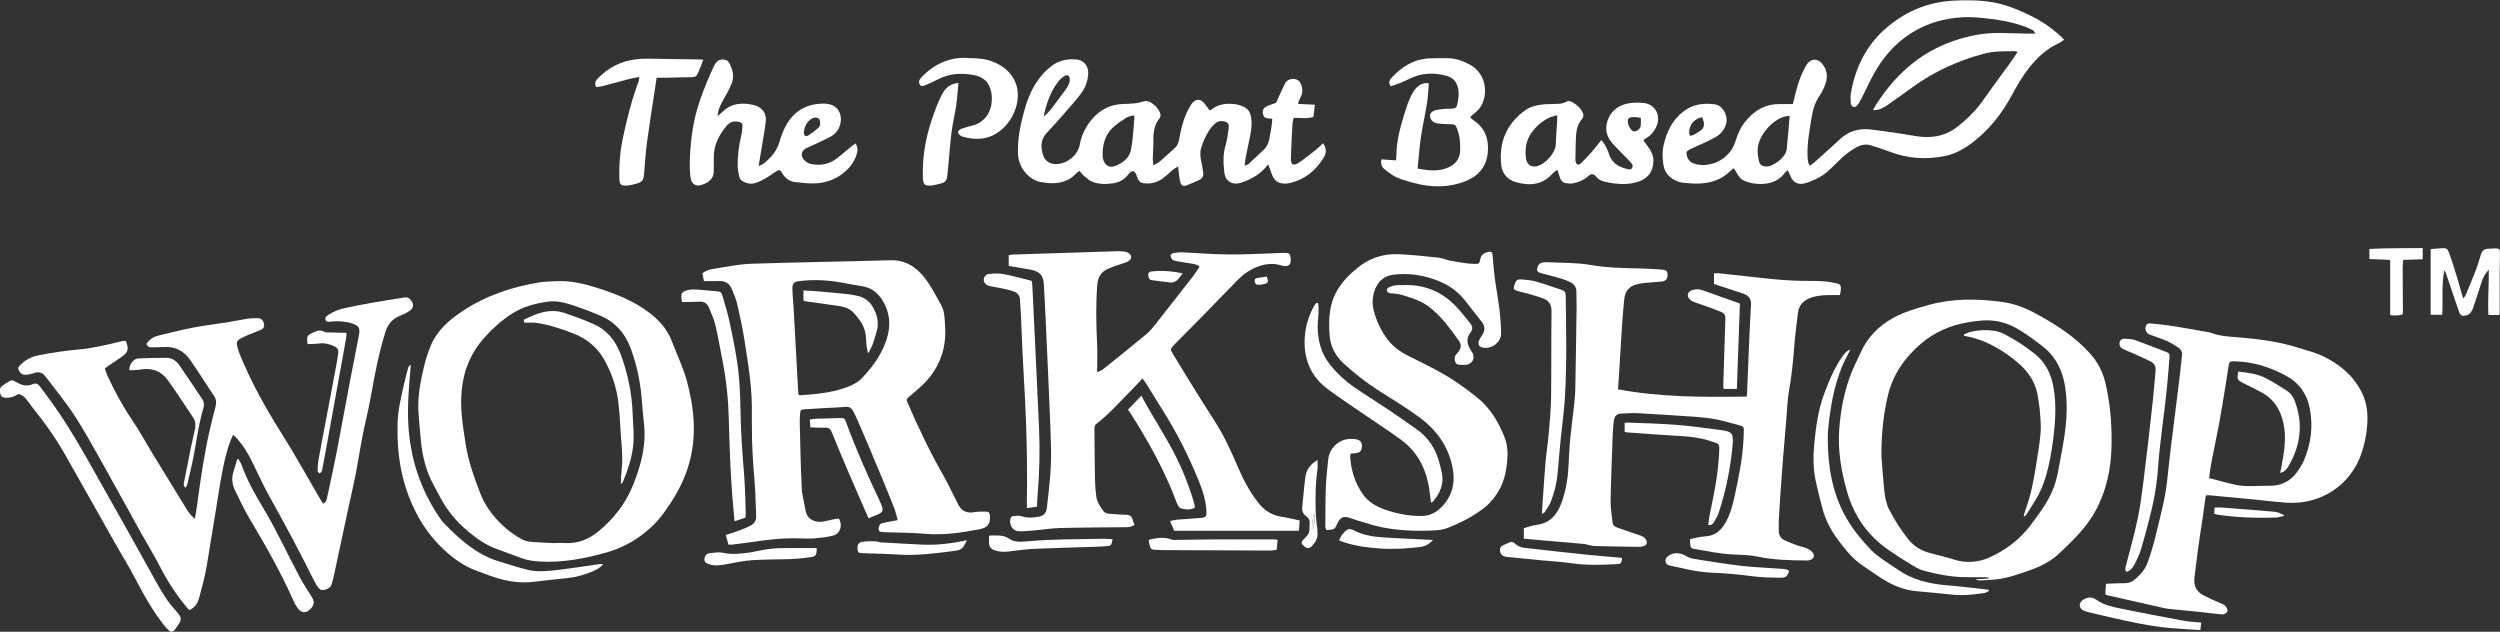 <svg viewBox="0 0 500.27 126.41" xmlns="http://www.w3.org/2000/svg" data-sanitized-data-name="Layer 2" data-name="Layer 2" id="Layer_2">
  <rect x="0" y="0" width="500.27" height="126.41" fill="#333333" stroke="none"/>
  <defs>
    <style>
      .cls-1 {
        fill: #fff;
        stroke-width: 0px;
      }
    </style>
  </defs>
  <g data-sanitized-data-name="Layer 1" data-name="Layer 1" id="Layer_1-2">
    <g>
      <path d="M37.93,122.08c-.14-.12-.3-.24-.43-.39-2.16-2.58-3.98-5.36-5.52-8.36-1.2-2.33-2.58-4.56-3.85-6.85-2.63-4.73-5.22-9.49-7.87-14.21-1.76-3.12-3.49-6.28-5.45-9.27-1.76-2.68-3.82-5.15-5.75-7.71-.54-.72-1.24-.94-2.1-.68-.4.12-.79.24-1.2.32-.3.06-.62.09-.92.06-.59-.05-.88-.53-1.12-.98-.25-.47.15-.77.43-1.06.98-.98,2.16-1.58,3.52-1.85,2.85-.55,5.71-.98,8.6-1.22,1.4-.12,2.79-.41,4.18-.69,1.35-.27,2.69-.63,4.03-.94.23-.05.47-.04.69-.06.66,1.66.51,2.28-.83,3.22-.87.62-1.77,1.2-2.65,1.8-.22.15-.43.33-.71.54.17.47.29.93.49,1.36,1.4,3.04,2.98,5.98,4.86,8.76,1.54,2.28,2.87,4.71,4.3,7.07,2.19,3.59,4.39,7.18,6.6,10.76.27.44.57.86.89,1.27.2.25.46.46.88.86.17-1.07.33-1.9.44-2.73.65-5.03,1.4-10.03,2.51-14.98.35-1.58.78-3.14,1.17-4.71.17-.69.22-1.37-.19-2-1.62-2.48-3.21-4.98-4.9-7.42-1.3-1.87-3.14-2.73-5.45-2.54-.76.06-1.52.03-2.28.05-.46.01-.81-.14-.99-.66.55-.91,1.4-1.45,2.43-1.7,2.34-.57,4.69-1.16,7.05-1.61,2.23-.43,4.5-.68,6.75-1.04,1.33-.21,2.64-.51,3.97-.71.68-.1,1.38-.12,2.06-.11.69,0,1.1.42,1.26,1.14.12.54-.06.93-.7,1.23-.78.36-1.61.62-2.4.95-.6.26-1.19.55-1.76.86-.48.26-.67.7-.55,1.23.13.57.29,1.14.51,1.68,2.27,5.61,5.19,10.87,8.43,15.99,2.6,4.1,4.93,8.38,7.39,12.57.29.49.6.97.91,1.48.65-.36.73-.89.83-1.38.65-3.03,1.32-6.06,1.91-9.1.9-4.63,1.73-9.28,2.61-13.92.59-3.11,1.22-6.22,1.82-9.33.27-1.43,0-1.87-1.34-2.33-1.3-.44-2.63-.5-3.99-.42-.48.03-1.17.3-1.36-.35-.17-.58.47-.9.87-1.14.71-.41,1.46-.8,2.25-.99,1.94-.47,3.91-.85,5.88-1.2,2.17-.39,4.35-.73,6.53-1.07.47-.07.94-.16,1.34.27.94,1,.9,1.79-.27,2.52-.58.36-1.23.63-1.86.9-1.46.63-2.3,1.7-2.78,3.24-1.28,4.16-2.12,8.42-2.86,12.7-.47,2.68-1.16,5.32-1.68,7.99-.52,2.64-.91,5.3-1.43,7.94-.49,2.47-1.08,4.91-1.6,7.37-.91,4.25-1.81,8.5-2.72,12.74-.12.54-.27,1.07-.42,1.6-.15.54-.51.87-1.03,1.07-.9.33-1.28.23-1.84-.58-.21-.31-.42-.63-.59-.97-2.77-5.59-5.71-11.1-8.76-16.55-1.33-2.37-2.47-4.85-3.67-7.3-.9-1.84-1.93-3.58-3.37-5.06-.12-.12-.25-.22-.48-.43-.21.47-.41.85-.56,1.26-1.02,2.8-1.57,5.71-2.06,8.64-.91,5.51-1.75,11.03-2.7,16.54-.36,2.07-.91,4.1-1.47,6.13-.37,1.35-.89,1.92-1.91,2.48Z" class="cls-1"></path>
      <path d="M179.64,104.08c-.26-.89-.42-1.7-.72-2.46-.98-2.47-1.98-4.92-3.01-7.37-1.44-3.43-2.86-6.88-4.36-10.28-1.4-3.16-1.37-2.54-4-2.44-2.14.08-4.27.25-6.4.37-.92.05-.98.09-1.05,1.02-.05.62-.08,1.24-.06,1.86.11,4.28.18,8.55.39,12.82.07,1.5.52,2.98.75,4.48.25,1.7,1.76,2.59,3.56,2.29.65-.11,1.28-.29,1.92-.42.4-.08.81-.13,1.19-.19.83,1.28.32,3-1.09,3.4-1.15.33-2.36.44-3.56.55-1.06.09-2.14.07-3.21.03-3.29-.13-6.54.27-9.78.76-1.23.18-2.46.33-3.69.48-.23.03-.47,0-.75,0-.18-.66-.35-1.28-.53-1.94,1.02-.33,1.95-.6,2.84-.93.71-.26,1.4-.58,2.08-.92.82-.41,1.2-1.07,1.15-2.01-.11-2.17-.11-4.35-.29-6.51-.32-3.85-.59-7.7-.56-11.57.01-2.55.04-5.12-.2-7.65-.3-3.26-.82-6.5-1.34-9.73-.37-2.28-.85-4.54-1.38-6.78-.25-1.06-.67-2.1-1.1-3.11-.46-1.07-1.28-1.66-2.53-1.59-.99.05-1.99.01-3.04.01-.11-.55-.22-1.04-.32-1.54.66-.58,1.44-.79,2.21-.91,2.52-.39,5.04-.93,7.58-1.02,9.24-.31,18.49-.42,27.73-.7,3.06-.1,5.26,1.32,6.98,3.54,1.27,1.65,2.25,3.55,3.27,5.38.76,1.37.72,2.94.81,4.44.28,4.7-1.35,8.65-4.79,11.86-.76.71-1.56,1.35-2.35,2.03-.66.57-.67.57-.31,1.39,2.11,4.91,4.42,9.73,7.07,14.38.82,1.44,1.52,2.94,2.27,4.41.19.37.4.73.56,1.11.66,1.56,1.77,2.18,3.46,1.86.74-.14,1.51-.08,2.27-.1.49-.01.74.22.78.74.14,1.69-.41,2.46-2.05,2.78-3.63.7-7.26,1.24-10.99.91-2.54-.22-5.1-.21-7.65-.3-.24,0-.48-.02-.72-.04-.37-.04-.79.02-.86-.52-.07-.52.21-1.13.68-1.25.7-.18,1.42-.29,2.13-.43.29-.06.58-.11,1.01-.19ZM159.78,78.99c.19.04.32.11.45.1,3.13-.21,6.25-.51,9.23-1.6,1.18-.44,2.28-1.03,3.14-1.94,2.3-2.46,4.22-5.16,5.06-8.52.61-2.45.26-4.71-1.02-6.85-.97-1.63-2.34-2.66-4.26-2.93-1.4-.2-2.78-.5-4.17-.74-2.73-.47-5.48-.61-8.24-.26-1.12.14-1.43.45-1.4,1.61.03,1.31.17,2.61.25,3.92.3,5.4.59,10.81.88,16.21.02.34.06.67.08,1.02Z" class="cls-1"></path>
      <path d="M304.93,107.77v-2.05c.26-.09.51-.19.77-.26.57-.15,1.13-.35,1.71-.42,2.93-.33,4.33-2.28,5.2-4.82.73-2.13,1.11-4.33,1.24-6.58.11-1.93.18-3.86.36-5.78.19-2.06.49-4.11.71-6.16.14-1.3.29-2.61.31-3.92.11-5.45.18-10.9.26-16.36.01-1-.05-2-.04-3,.01-.9-.4-1.53-1.16-1.92-.55-.28-1.13-.52-1.72-.7-1.12-.34-2.26-.62-3.39-.93-.23-.06-.48-.09-.7-.18-.41-.15-.92-.18-.89-.82.03-.6.42-1.18.97-1.31.3-.07.62-.11.92-.09,2.96.15,5.97.05,8.87.56,3.29.58,6.57.61,9.87.69,1.41.04,2.83.11,4.24.22.96.07,1.22.33,1.24,1.06.02.79-.38,1.26-1.24,1.35-1.06.11-2.13.15-3.2.25-.55.05-1.1.14-1.63.27-1.62.4-2.45,1.37-2.61,3.03-.16,1.75-.33,3.5-.44,5.26-.23,3.48-.43,6.95-.64,10.43-.05.75-.1,1.5-.16,2.32,8.55,1.6,17.11,1.57,25.75,1.45.03-.39.07-.69.08-.99.15-3.58.29-7.17.45-10.75.1-2.21.19-4.41.33-6.61.08-1.28-.54-1.92-1.65-2.29-1.89-.63-3.79-1.24-5.76-1.89v-2.14c.33,0,.67-.03.99,0,3.49.38,6.99.78,10.48,1.14,1.61.16,3.23.28,4.85.34,1.76.07,3.52.01,5.28.1.96.04,1.91.21,2.85.41.84.18,1.01.48.93,1.32-.03.31-.1.61-.17,1.05-.55,0-1.09,0-1.63,0-1.39-.02-2.76.05-4.09.49-1.5.49-2.5,1.46-2.69,3.08-.29,2.36-.59,4.73-.77,7.1-.22,2.89-.53,5.76-1.04,8.62-.28,1.56-.31,3.15-.45,4.73-.26,3.09-.52,6.18-.77,9.28-.16,2.03-.31,4.06-.45,6.09-.13,1.82-.25,3.65-.35,5.47-.04.79,0,1.58,0,2.38.01.89.47,1.52,1.25,1.87.85.38,1.72.72,2.59,1.03.55.2,1.15.27,1.68.5.43.18.86.45,1.18.79.6.65.33,1.39-.54,1.62-.2.05-.41.06-.62.06-3.24-.03-6.47-.09-9.68-.76-1.64-.34-3.36-.38-5.04-.45-2.67-.11-5.26-.69-7.87-1.14-.4-.07-.63-.24-.65-.66-.02-.37-.05-.75-.09-1.23.46-.12.87-.26,1.3-.33.64-.12,1.29-.24,1.94-.28,1.81-.12,2.97-1.15,3.83-2.63.97-1.66,1.46-3.5,1.87-5.35.83-3.77,1.6-7.56,1.79-11.43.03-.62.03-1.24.07-1.86.03-.51-.19-.76-.67-.87-.47-.11-.93-.26-1.4-.38-1.24-.31-2.46-.69-3.71-.91-1.29-.23-2.59-.38-3.9-.47-3.82-.27-7.64-.51-11.46-.72-1.1-.06-2.21,0-3.31.07-1.04.06-1.4.42-1.56,1.45-.11.75-.18,1.51-.21,2.27-.17,4.59-.36,9.17-.45,13.76-.03,1.4.26,2.81.38,4.21.05.6.35.92.91,1.11,1.54.51,3.06,1.08,4.6,1.58.52.17.95.37,1.21.87.3.59.19.98-.42,1.25-.28.12-.6.18-.9.17-3-.04-6-.07-9-.17-.74-.02-1.47-.35-2.22-.42-2.51-.24-5.02-.43-7.52-.65-1.44-.12-2.88-.26-4.43-.4Z" class="cls-1"></path>
      <path d="M201.85,53.24v-2.18c.29-.04.55-.11.81-.12,7-.23,14-.45,21-.67.45-.01.9.03,1.34.08.24.03.48.09.69.2.88.48.91,1.21.07,1.74-.28.18-.63.26-.95.38-1,.36-2.04.66-3.01,1.08-1.41.61-2.11,1.65-2.23,3.28-.29,3.87-.23,7.72-.04,11.58.1,1.89.02,3.79.02,5.86.42-.19.82-.29,1.11-.52,2.96-2.37,5.92-4.74,8.84-7.17.68-.57,1.24-1.29,1.8-2,2.48-3.14,4.94-6.29,7.4-9.45.48-.62.88-1.29,1.35-1.97-.63-.53-1.3-.55-1.93-.66-.88-.16-1.77-.27-2.65-.43-.3-.05-.65-.13-.85-.32-.22-.21-.37-.58-.39-.88,0-.14.38-.39.61-.43.61-.1,1.24-.18,1.85-.15,2.14.1,4.27.28,6.4.36,1.86.07,3.72.09,5.58.05,2.62-.06,5.24-.19,7.86-.29.31-.01.62-.01.93.01.16.01.35.06.48.15.38.27.47,1.53.18,2.05-.21.37-.87.57-1.38.39-2.53-.87-4.83-.21-6.99,1.11-.78.48-1.49,1.12-2.15,1.78-2.45,2.48-4.86,5-7.29,7.49-1.59,1.63-3.2,3.23-4.81,4.85-.19.2-.4.39-.58.59-.77.85-.76.9-.17,1.86,1.08,1.76,2.14,3.54,3.23,5.3,1.66,2.66,3.3,5.34,5.01,7.96,1.95,2.99,3.4,6.22,4.8,9.49,1.06,2.48,2.34,4.84,4.01,6.97,1.2,1.53,2.7,2.52,4.66,2.8,1.18.17,2.35.48,3.61.74-.05.72-.1,1.36-.15,2.07h-24.96c-.24-.57-.5-1.19-.82-1.96.53-.11.91-.23,1.29-.26,1.58-.13,3.17-.22,4.75-.35,1.14-.1,1.29-.27,1.23-1.43-.1-2.02-.7-3.94-1.45-5.79-2.04-5.06-4.49-9.92-7.42-14.53-1.07-1.69-2.1-3.4-3.16-5.1-.22-.35-.47-.67-.76-1.07-1.04,1.1-2.02,2.16-3.04,3.18-1.99,2-3.86,4.14-6.13,5.85-.39.29-.45.67-.45,1.09.03,3.35.05,6.69.11,10.04.02,1.14.12,2.27.25,3.4.13,1.17.83,2.11,1.48,3.03.18.26.63.42.97.46,1.13.12,2.27.21,3.41.22.82,0,1.3.31,1.47,1.12.06.27.18.52.33.91-.33.15-.64.36-.97.41-.47.08-.96.05-1.45.06-4.17.05-8.35.05-12.52.16-1.82.05-3.63.36-5.45.51-.99.08-2,.19-2.99.11-1.13-.1-1.84-1.57-1.37-2.71.05-.13.26-.27.4-.28.58-.04,1.21-.18,1.73,0,1.17.4,2.33.31,3.47.1,1.02-.18,1.49-.76,1.61-1.75.44-3.84.92-7.68.84-11.55-.11-5.14-.38-10.27-.59-15.41-.15-3.52-.31-7.03-.48-10.54-.12-2.45-.22-4.89-.38-7.34-.11-1.67-.85-2.49-2.51-2.81-1.45-.28-2.92-.51-4.5-.78Z" class="cls-1"></path>
      <path d="M111.54,56.25c2.81-.1,5.48.56,8.12,1.41,3.66,1.17,7.2,2.56,10.3,4.94,2,1.53,3.58,3.31,4.48,5.68.97,2.58,2.21,5.08,2.94,7.72,1.49,5.37,2.08,10.84.63,16.35-.87,3.31-2.42,6.3-4.35,9.1-.82,1.19-1.67,2.39-2.69,3.4-2.63,2.63-5.78,4.59-9.31,5.61-4.43,1.28-8.98,2.18-13.67,1.9-1.25-.07-2.47-.24-3.65-.67-1.59-.58-3.16-1.2-4.75-1.76-2.26-.78-4.15-2.11-5.97-3.63-2.34-1.96-4.22-4.25-5.62-6.95-.41-.8-.84-1.58-1.27-2.37-1.51-2.77-2.22-5.78-2.52-8.89-.16-1.65-.28-3.3-.43-4.95-.3-3.38.3-6.67,1.1-9.93.35-1.43.81-2.85,1.39-4.21,1.27-2.93,3.59-4.94,6.17-6.67,4.7-3.15,9.93-4.91,15.47-5.82,1.19-.19,2.41-.18,3.61-.25ZM110.65,108.67c.86,0,1.62-.04,2.38,0,2.59.15,4.79-.74,6.76-2.37,3.02-2.51,5.38-5.49,6.86-9.17,1.57-3.89,2.66-7.83,2.25-12.07-.13-1.37-.31-2.74-.4-4.12-.23-3.81-.93-7.51-2.24-11.1-1.1-3.01-2.99-5.27-5.91-6.57-1.95-.86-3.96-1.6-5.98-2.27-1.54-.51-3.15-.86-4.79-.63-2.51.35-4.92,1.01-7.1,2.38-2.09,1.32-3.89,2.96-5.54,4.79-2.67,2.98-4.13,6.45-4.54,10.43-.39,3.76.24,7.43.82,11.11.51,3.24,1.62,6.34,2.79,9.4.48,1.24,1.1,2.47,1.87,3.55,1.69,2.39,3.82,4.35,6.38,5.79.53.29,1.14.53,1.73.58,1.58.15,3.17.19,4.65.27Z" class="cls-1"></path>
      <path d="M395.47,115.92c.84-.05,1.68-.1,2.52-.15,0-.05.01-.1.02-.15-.21-.04-.42-.1-.63-.1-1.45-.02-2.9,0-4.35-.03-2.74-.05-5.42-.58-8.05-1.28-.98-.26-1.89-.84-2.77-1.37-1.42-.85-2.8-1.77-4.17-2.7-4.19-2.84-6.95-6.72-8.37-11.56-1.22-4.16-1.94-8.39-1.62-12.75.35-4.76,1.36-9.33,3.5-13.63.26-.52.52-1.05.76-1.59,1.36-3.09,3.58-5.35,6.51-6.98,2.22-1.24,4.64-1.91,7.07-2.59,4.85-1.36,9.76-1.29,14.68-.63,2.18.29,4.3,1,6.26,2.05,4.16,2.21,8.13,4.67,11.34,8.2,1.59,1.75,2.62,3.73,3.16,6.05,1.02,4.37,1.33,8.78,1.18,13.25-.14,3.91-.94,7.66-2.63,11.2-1.31,2.74-3.19,5.07-5.34,7.19-.88.87-1.76,1.75-2.68,2.58-1.69,1.53-3.72,2.51-5.84,3.24-2.18.75-4.36,1.56-6.68,1.78-1.03.1-2.06.15-3.1.2-.26.01-.52-.07-.78-.11,0-.04,0-.08,0-.12ZM376.49,91.29c.13,1.62.3,4.27.57,6.91.14,1.33.39,2.66,1.03,3.88,1.08,2.05,2.32,3.99,3.75,5.81,1.14,1.45,2.63,2.31,4.37,2.78,1.58.43,3.18.78,4.76,1.29,2.36.77,4.86.62,7.18-.43,3.22-1.46,5.98-3.55,8.15-6.38.88-1.15,1.72-2.33,2.53-3.53,1.47-2.16,2.48-4.53,2.98-7.1.32-1.66.62-3.32.92-4.98.73-4.02,1.16-8.04.52-12.13-.5-3.15-1.76-5.88-4.27-7.91-1.42-1.15-2.91-2.22-4.44-3.2-1.63-1.05-3.39-1.82-5.35-2.09-1.81-.25-3.56-.01-5.34.28-3.56.58-6.74,1.97-9.48,4.31-3.28,2.81-5.65,6.25-6.62,10.49-.82,3.6-1.28,7.27-1.26,12.01Z" class="cls-1"></path>
      <path d="M441.39,99.17c-.2,1.43-.37,2.8-.57,4.15-.33,2.22-.69,4.43-.99,6.65-.26,1.84-.43,3.7-.69,5.54-.23,1.68.37,2.91,1.88,3.66,1.05.52,2.1,1.04,3.19,1.46.79.3,1.42.67,1.56,1.61-.27.62-.8.76-1.43.69-1.3-.14-2.6-.32-3.9-.45-2.09-.22-4.19-.4-6.28-.62-.41-.04-.82-.11-1.22-.2-3.77-.85-7.53-1.7-11.29-2.55-.1-.02-.18-.09-.36-.19.04-.64.08-1.32.13-2.1.83-.03,1.58-.06,2.33-.1,1.09-.06,2.22.18,3.19-.57,1.25-.97,2.3-2.13,2.83-3.62.62-1.75,1.18-3.53,1.6-5.34.83-3.52,1.82-7,2.25-10.61.26-2.23.47-4.46.74-6.68.58-4.75,1.19-9.5,1.78-14.26.18-1.47.33-2.94.49-4.42.08-.67-.13-1.26-.69-1.63-.74-.49-1.49-.99-2.3-1.35-1.13-.5-2.33-.85-3.49-1.29-.76-.28-1.09-1.38-.58-2.01.13-.17.49-.25.73-.22,1.34.12,2.68.25,4.01.45,2.28.35,4.55.77,6.83,1.16.44.08.9.12,1.31.28,1.94.73,3.99.76,6.01.94,3.99.35,7.95.89,11.78,2.14,1.47.48,3.01.83,4.4,1.49,3.42,1.6,6.25,3.9,7.98,7.36,1.12,2.24,1.27,4.64,1.03,7.07-.17,1.71-.53,3.39-1.08,5.04-2.17,6.55-8.3,10.34-14.84,9.95-2.13-.13-4.26-.41-6.38-.62-3.09-.3-6.18-.59-9.27-.88-.17-.02-.34.02-.68.04ZM442.05,95.66c1.88.48,3.57.98,5.28,1.35,2.21.47,4.47.16,6.71.2,2.72.04,4.69-1.14,6.07-3.42.32-.53.67-1.05.91-1.62,1.43-3.35,1.88-6.81,1.19-10.41-.56-2.93-2.1-5.12-4.72-6.55-3.23-1.76-6.65-2.83-10.35-2.91-.9-.02-1.04.08-1.18.93-.23,1.43-.43,2.86-.67,4.29-.4,2.41-.78,4.83-1.22,7.23-.49,2.61-1.06,5.2-1.56,7.8-.19,1-.3,2.03-.45,3.13Z" class="cls-1"></path>
      <path d="M265.38,106.01c-.07-.26-.17-.45-.17-.64.02-2.62,0-5.24.1-7.86.07-1.82.29-3.64.46-5.46.13-1.41.77-2.54,1.93-3.39,1.15-.84,2.42-.95,3.75-.74.74.12,1.15.7,1.09,1.4-.08.91-.4,1.27-1.24,1.36-.33.04-.67.06-1.04.09-.03.27-.09.47-.08.67.18,2.67.95,5.14,2.47,7.36,1.08,1.59,2.64,2.52,4.39,3.14,2.42.85,4.91,1.35,7.5,1.31,1.48-.03,2.65-.57,3.7-1.57,2.52-2.42,3.09-5.31,2.32-8.63-.93-4-3.22-7.09-6.43-9.47-2.66-1.96-5.5-3.68-8.29-5.45-2.48-1.58-4.77-3.39-6.95-5.38-1.63-1.49-2.6-3.31-2.81-5.49-.19-1.99-.17-3.97.26-5.96.55-2.51,1.88-4.48,3.65-6.24.44-.44.92-.83,1.39-1.23,2.41-2.09,5.23-3.09,8.38-2.96,2.75.11,5.5.41,8.24.7.71.07,1.38.44,2.08.58,1.11.22,2.24.38,3.37.54.51.07,1.03.08,1.55.11.89.06,1.05,0,1.2-.88.16-.9.71-1.29,1.5-1.49.73-.18.92-.02.99.74.12,1.37.2,2.75.38,4.12.29,2.22.71,4.42.98,6.65.19,1.6.33,3.23.32,4.84-.02,1.91-2.2,3.31-4,2.68-.45-.16-.65-.74-.41-1.31.16-.38.39-.73.62-1.07.62-.95.62-1.84-.12-2.75-1.15-1.42-2.25-2.88-3.39-4.31-1.69-2.13-3.92-3.43-6.47-4.25-2.53-.82-5.11-1.13-7.76-.8-1.92.24-3.14,1.37-3.75,3.12-.46,1.32-.55,2.7-.19,4.08.57,2.16,1.51,4.14,2.88,5.9,1.11,1.42,2.55,2.4,4.14,3.2,3.08,1.54,6.22,3,9.09,4.92,1.66,1.11,3.29,2.28,4.82,3.56,2.5,2.08,4.1,4.82,5.27,7.81.66,1.68.64,3.47.45,5.22-.21,1.96-.69,3.86-1.74,5.59-.89,1.47-2.01,2.72-3.41,3.71-2.06,1.46-4.29,2.64-6.65,3.54-.85.33-1.81.48-2.72.52-3.45.17-6.91.06-10.31-.59-1.75-.33-3.45-.94-5.18-1.43-.56-.16-1.1-.4-1.67-.55-1.08-.28-1.58-.05-2.14.93-.25.44-.39,1.04-.76,1.3-.38.26-.99.18-1.61.27Z" class="cls-1"></path>
      <path d="M413.09,7.94c-.46.29-.84.59-1.27.79-2.27,1.06-4.07,2.7-5.62,4.63-1.39,1.73-2.5,3.63-3.55,5.58-1.94,3.59-4.37,6.79-7.6,9.32-1.78,1.39-3.71,2.56-5.96,2.99-3.66.69-7.27.5-10.79-.84-1.29-.49-2.6-.9-3.91-1.32-1.06-.34-2.04-.08-2.98.43-1.29.69-2.39,1.63-3.44,2.64-1.27,1.21-2.44,2.56-4.02,3.39-.87.46-1.81.85-2.76,1.13-1.41.41-2.46-.26-2.86-1.36-.15-.41-.36-.8-.59-1.28-.23.22-.42.36-.56.54-1.67,2.16-3.94,2.47-6.43,2.11-.47-.07-.93-.25-1.39-.39-.73-.23-1.26-.68-1.62-1.35-.22-.42-.5-.81-.78-1.28-.28.22-.52.35-.7.54-1.73,1.75-3.9,2.43-6.27,2.52-1.06.04-2.14-.05-3.19-.17-1.08-.13-2.03-.58-2.84-1.36-.57-.56-.9-1.2-1.05-1.97-.27-1.41-.31-2.82,0-4.21.62-2.69,1.76-5.07,4.04-6.78,1.86-1.4,3.99-1.67,6.2-1.36,1.65.23,2.76,2.37,2.22,4.05-.34,1.07-1.02,1.89-1.97,2.45-.86.5-1.78.91-2.68,1.34-.84.4-1.71.74-2.54,1.16-.79.41-.84.66-.55,1.51.29.84.91,1.26,1.73,1.46,3,.73,6.37-.93,7.62-3.79.25-.57.42-1.16.63-1.75.61-1.77,1.66-3.24,3.07-4.47,1.52-1.32,3.28-2.01,5.3-2.01.89,0,1.79,0,2.77,0,.07-.27.16-.59.24-.92.52-2.18,1.09-4.35,2.18-6.33.13-.24.25-.49.41-.72.84-1.18,2.11-1.22,3.04-.12,1.06,1.27,1.18,2.69.62,4.18-.29.77-.65,1.53-1.11,2.21-.82,1.23-1.32,2.57-1.55,4.02-.42,2.69-.99,5.36-.87,8.11.03.61.03,1.23.41,1.91.33-.23.62-.39.87-.61,1.04-.91,2.06-1.84,3.08-2.76.72-.65,1.43-1.3,2.14-1.96,1.73-1.62,3.83-2.2,6.11-1.93,2.94.35,5.88.78,8.8,1.29,3.07.53,5.89.2,8.44-1.74,1.83-1.39,3.45-2.97,4.84-4.79.67-.88,1.27-1.8,1.92-2.7,1.37-1.9,2.76-3.78,4.14-5.68.44-.6.83-1.23,1.24-1.84-.17-.13-.23-.21-.28-.2-2.17.02-4.35-.07-6.48.51-5.1,1.39-9.86,3.52-14.16,6.64-1.68,1.21-3.35,2.43-5.05,3.61-.85.59-1.75,1.09-2.84,1.05,0-.12-.03-.2,0-.25,3.93-6.5,9.2-11.41,16.55-13.79,2.77-.9,5.61-1.45,8.54-1.42,1.89.02,3.79.09,5.68.13.48.01.95,0,1.62,0-.19-.3-.26-.54-.42-.63-.51-.28-1.04-.55-1.59-.74-2.51-.91-5.12-1.41-7.77-1.68-1.54-.16-3.1-.31-4.64-.23-4.52.24-8.65,1.63-12.23,4.48-2.69,2.15-4.66,4.87-6.22,7.91-.68,1.32-1.3,2.67-1.97,3.99-.23.46-.51.91-.83,1.3-.15.18-.52.35-.7.28-.24-.09-.52-.4-.54-.64-.06-.72-.11-1.46.01-2.16.88-4.97,2.96-9.33,6.76-12.73,3.88-3.46,8.42-5.44,13.66-5.74,2.73-.15,5.45-.13,8.15.35,2.71.49,5.2,1.58,7.65,2.78,2.15,1.06,4.08,2.44,5.85,4.05.2.18.36.39.62.67ZM358.14,23.16c-.43.07-.7.09-.97.16-2.58.67-5.26,3.79-5.44,6.44-.06.84.09,1.71.27,2.54.13.6.62.96,1.29,1.01,1.56.12,4-1.81,4.24-3.36.01-.07.01-.14.02-.21.11-1.23.23-2.47.34-3.7.08-.92.16-1.84.24-2.88ZM338.15,27.16c.81-.01,1.35-.56,1.99-.94.77-.46.97-1.09.76-1.91-.07-.29-.17-.57-.26-.84-1.8.24-2.98,2.01-2.5,3.69Z" class="cls-1"></path>
      <path d="M230.77,33.08c.53-.3.96-.46,1.29-.74,1.07-.92,2.11-1.88,3.14-2.84.5-.47.67-1.08.79-1.75.37-2.25.97-4.44,2.12-6.44.12-.21.25-.41.4-.6.72-.95,1.65-1,2.43-.1.4.46.73.98,1.07,1.44.16-.01.25,0,.29-.03,1.42-1.23,3.12-1.38,4.88-1.17.63.08,1.27.31,1.85.6.71.35,1.11.98,1.28,1.78.27,1.28.13,2.54-.12,3.8-.31,1.52-.63,3.04-.93,4.56-.09.46-.12.94-.2,1.58.35-.15.59-.2.74-.33,1.07-.97,2.14-1.95,3.17-2.96.58-.57.9-1.3,1.04-2.1.24-1.31.53-2.62.58-4.02-.28-.02-.48-.04-.67-.06-.77-.06-1.01-.23-1.17-.79-.18-.63-.02-1.21.55-1.53.53-.3,1.14-.47,1.72-.69.16-.06.33-.09.33-.1.61-1.33,1.13-2.56,1.72-3.76.39-.8,1.12-1.11,1.98-1.01.29.03.61.16.84.35.63.52.91,2.09.56,2.85-.23.5-.45,1-.67,1.51-.02.05.01.13.03.27,1.04.05,2.1.09,3.3.15-.1.89-.19,1.65-.28,2.44-1.31.44-2.59.15-3.96.19-.08.41-.21.8-.23,1.2-.13,2.31-.27,4.61-.32,6.92-.03,1.29.49,1.57,1.6.84,1.23-.81,2.38-1.76,3.54-2.68.45-.36.85-.78,1.3-1.21.71,1.02.72,1.92.1,2.92-1.6,2.59-3.76,4.37-6.76,5.06-.37.08-.75.13-1.13.11-1.29-.06-2.02-.63-2.45-1.85-.22-.6-.46-1.2-.76-2-1.1,1.48-2.39,2.38-3.84,3.05-.56.26-1.14.51-1.73.67-1.62.46-2.97-.35-3.18-2-.24-1.92-.31-3.84.29-5.74.27-.88.35-1.82.5-2.74.1-.62.26-1.38-.39-1.68-.71-.33-1.57-.33-2.24.25-.36.31-.71.66-.98,1.06-.82,1.17-1.39,2.45-1.82,3.81-.3.97-.18,1.9.04,2.85.16.7.27,1.42.36,2.13.09.69-.21,1.21-.86,1.5-.82.36-1.63.74-2.47,1.04-.69.25-1.04.07-1.25-.65-.17-.59-.22-1.21-.3-1.83-.05-.37-.07-.74-.13-1.31-.44.28-.76.43-1.03.65-.69.57-1.32,1.22-2.04,1.74-1,.72-2.14,1.1-3.4,1.02-1.12-.07-1.41-.34-1.78-1.4-.13-.37-.32-.88-.61-.99-.5-.2-.86.26-1.17.65-.73.94-1.71,1.49-2.87,1.69-1.41.24-2.84.23-4.19-.24-.59-.21-1.1-.67-1.6-1.08-.39-.32-.69-.73-1.08-1.15-.31.26-.57.43-.78.65-.99,1.06-2.22,1.57-3.64,1.76-1.12.15-2.2.01-3.29-.17-2.15-.37-4.51-2.65-4.58-5.79-.05-2.02.18-3.99.63-5.95.56-2.46,1.21-4.89,2.42-7.12.88-1.63,2.03-3.03,3.47-4.21,1.54-1.26,3.33-1.63,5.24-1.45,1.39.13,2.34,1.31,2.3,2.72-.05,1.65-.63,3.11-1.65,4.38-1.05,1.32-2.17,2.59-3.28,3.86-1.11,1.27-2.24,2.53-3.4,3.76-1.16,1.23-1.2,2.66-.78,4.16.41,1.48,1.41,2.12,2.93,2.03,2.11-.12,4.11-1.85,4.47-3.81.37-2.01,1.27-3.85,2.68-5.4,1.57-1.71,3.47-2.69,5.8-2.79.83-.04,1.66-.05,2.48-.13.57-.06,1.15-.19,1.7-.36.61-.18,1.13-.12,1.67.23.71.47,1.28,1.03,1.66,1.8.23.47.3.92-.04,1.36-1,1.26-1.22,2.73-1.2,4.29.02,1.24-.09,2.48-.12,3.72,0,.4.07.79.12,1.34ZM226.83,23.08c-.48.15-1.06.22-1.49.5-.95.61-1.91,1.24-2.72,2.02-1.58,1.53-2.03,3.53-1.97,5.67,0,.3.09.61.2.9.38,1,1.22,1.43,2.23,1.06,1.56-.57,2.9-1.58,3.23-3.22.43-2.17.5-4.42.71-6.64,0-.03-.04-.06-.2-.28ZM208.85,23.26c.31-.22.49-.32.62-.46.31-.32.61-.66.88-1.01.98-1.29,1.96-2.57,2.91-3.88.45-.61.82-1.28.81-2.08-.01-.68-.43-.98-1.01-.64-.44.25-.85.6-1.17.99-1.64,2.02-2.46,4.4-3.04,7.09Z" class="cls-1"></path>
      <path d="M143.63,23.21c.35-.31.72-.61,1.06-.93,1.74-1.66,3.85-1.76,6-1.3,1.52.33,2.8,1.41,2.53,3.47-.27,2.12-.66,4.22-1.01,6.33-.12.74-.24,1.47-.4,2.45.47-.22.72-.29.91-.44,1.53-1.18,2.75-2.57,3.29-4.51.28-1.02.68-2.03,1.17-2.97,1.68-3.17,4.33-4.67,7.94-4.56,2.64.08,3.63,2.3,2.93,4.42-.34,1.04-1.08,1.78-2.01,2.27-1.25.66-2.55,1.22-3.82,1.82-.25.12-.51.22-.76.34-1.1.53-1.36,1.44-.57,2.39.31.37.81.69,1.27.8,1.87.41,3.65.15,5.21-1.03,1.1-.83,2.13-1.75,3.2-2.62.18-.15.38-.28.63-.45.45.73.46,1.45.23,2.19-.39,1.24-1.08,2.3-2.03,3.2-1.79,1.68-3.94,2.55-6.36,2.62-1.3.04-2.61-.11-3.91-.26-1.11-.14-1.97-.72-2.56-1.72-.5-.86-.64-.85-1.45-.29-1.25.86-2.49,1.73-3.97,2.19-.86.27-1.63.13-2.39-.27-.42-.22-.75-.51-.83-.99-.13-.71-.32-1.42-.32-2.13,0-1.93.18-3.85.64-5.74.17-.7.28-1.42.32-2.14.04-.66-.17-.84-.81-.98-.97-.21-1.79.09-2.4.85-1.49,1.83-2.56,3.84-2.53,6.29.01.9,0,1.79,0,2.69.03,1.79-1.37,2.53-2.74,2.88-.87.22-1.67-.35-1.85-1.23-.12-.61-.17-1.23-.19-1.85-.1-2.45.13-4.88.44-7.32.61-4.72,2.37-9.05,4.31-13.32.39-.86.91-1.56,2.02-1.44.48.05.85.21,1.09.66.69,1.29,1.08,2.66.52,4.07-.44,1.11-1.02,2.18-1.63,3.22-.59,1.02-1.14,2.03-1.19,3.38ZM160.85,26.44c0,.73.37,1.01.91.66.72-.46,1.4-.99,2.04-1.55.4-.35.42-1.37.13-1.72-.32-.38-1.04-.41-1.6-.03-.95.64-1.34,1.6-1.48,2.63Z" class="cls-1"></path>
      <path d="M328.83,28.02c.36.5.68.98,1.02,1.43.61.82,1.02,1.69,1.01,2.76-.03,2.06-1,3.45-2.97,4.13-1.71.58-3.46.57-5.22.33-.51-.07-1.01-.21-1.52-.31-.65-.13-1.21-.38-1.67-.93-.64-.76-1.02-.75-1.8-.07-.84.72-1.82,1.11-2.88,1.33-.46.09-.96.04-1.43-.03-.59-.08-.99-.45-1.18-1.03-.16-.52-.34-1.03-.56-1.68-.41.34-.78.59-1.07.91-2.05,2.22-4.6,2.35-7.25,1.58-1.58-.46-2.7-1.64-2.89-3.33-.52-4.54.98-8.27,4.73-11,1.22-.89,2.64-1.15,4.09-1.25.62-.04,1.24-.04,1.86-.06.79-.02,1.58.01,2.3-.43.4-.25.84-.17,1.27.09.85.5,1.57,1.1,2.01,2.01.2.41.27.77,0,1.16-.04.06-.06.13-.1.18-1.02,1.17-1.19,2.6-1.24,4.06-.05,1.31-.06,2.62-.09,3.93,0,.17,0,.35.04.51.14.65.53.84,1.01.4.81-.74,1.55-1.56,2.28-2.38.63-.72,1.21-1.49,1.87-2.31.77.9,1.2,1.82,1.51,2.79.55,1.71,1.8,2.54,3.43,2.95.41.1.93.34,1.22-.17.26-.46-.07-.87-.38-1.19-1.19-1.25-2.43-2.45-3.58-3.73-1.37-1.51-1.57-3.29-.73-5.1.78-1.68,2.25-2.6,4.04-2.9.97-.16,2-.16,2.98-.06,2.16.24,3.38,2.3,2.66,4.34-.41,1.15-1.11,2.05-2.16,2.69-.17.1-.34.22-.62.4ZM311.6,23.05c-.68.21-1.22.31-1.69.54-1.41.71-2.56,1.73-3.47,3.01-1.1,1.55-1.31,3.31-1.08,5.12.15,1.19,1.14,1.83,2.23,1.53,1.79-.49,3.71-2.76,3.74-4.4.03-1.51.18-3.02.27-4.53.02-.36,0-.73,0-1.27ZM328.35,23.58c-.43-.07-.66-.12-.9-.14-.24-.02-.48-.02-.72,0-.89.05-1.14.38-.94,1.27.07.3.17.6.34.85.26.38.51.85,1.12.7.58-.14,1.05-.63,1.09-1.2.03-.47,0-.94,0-1.47Z" class="cls-1"></path>
      <path d="M278.3,17.3c-.51-.77-.27-1.26.12-1.69,2.05-2.24,4.48-3.78,7.6-3.93,1.24-.06,2.48-.03,3.72-.03,1.6,0,3.03.56,4.42,1.3,3.68,1.95,3.83,7.18,1.29,9.37-.41.36-.82.72-1.29,1.14.34.29.52.49.74.63,2.39,1.62,3.12,3.98,2.79,6.68-.34,2.79-2.04,4.6-4.64,5.57-3.28,1.23-6.61,1.19-9.97.31-1.53-.41-3.09-.77-4.45-1.62-.58-.36-1.11-.8-1.64-1.24-.56-.45-.71-1.06-.58-1.9.96.07,1.91.13,2.94.2.03-.37.08-.71.08-1.05.02-2.9.79-5.66,1.64-8.39.47-1.51.95-3.03,1.82-4.38.59-.92,1.37-1.54,2.49-1.66.13-.01.26.03.54.06-.12,1.36-.16,2.7-.37,4.01-.35,2.25-.88,4.46-1.21,6.71-.3,2.07-.44,4.17-.67,6.35,2.02.36,3.97.62,5.86-.11,1.59-.61,2.62-1.73,2.66-3.58.03-1.43-.06-2.83-.57-4.17-.37-.98-.47-1.01-1.52-1.02-.76,0-1.51-.08-2.26-.13-.17-.01-.34-.06-.5-.11-.77-.25-1.18-.78-1.18-1.51,0-.47.48-.92,1.22-1.09.5-.11,1.02-.17,1.53-.22.45-.04.9-.03,1.34-.05,1.14-.04,1.24-.14,1.45-1.3.19-.99.3-1.96.03-2.97-.33-1.23-1.08-1.99-2.27-2.31-2.11-.58-4.23-.62-6.31.13-.94.34-1.81.84-2.73,1.22-.69.28-1.4.49-2.11.73Z" class="cls-1"></path>
      <path d="M3.76,78.83c-.44.21-.85.47-1.31.61-.42.13-.87.17-1.31.15-.48-.02-.93-.14-1.07-.77-.13-.62-.17-1.19.37-1.6.46-.36.98-.64,1.47-.96.32-.21.64-.21.97,0,.18.11.37.19.55.29.97.57,2,.81,3.06.34.68-.3,1.12-.07,1.51.45.84,1.13,1.7,2.26,2.52,3.41,4.51,6.34,8.09,13.23,11.93,19.96,2.34,4.1,4.61,8.24,6.92,12.36,1.14,2.04,2.24,4.12,3.48,6.1.78,1.25,1.75,2.39,2.73,3.5.58.66.8,1.27.31,2.02-.33.51-.67,1.03-1.08,1.48-.28.32-.7.3-1.02,0-.35-.33-.68-.68-.97-1.06-2.13-2.72-3.86-5.69-5.45-8.76-1.41-2.72-3.03-5.33-4.54-8-3.21-5.67-6.41-11.34-9.6-17.02-2-3.56-4.36-6.86-6.92-10.04-.32-.4-.63-.82-.93-1.24-.41-.57-.92-1.03-1.62-1.21Z" class="cls-1"></path>
      <path d="M120.73,112.89c-.66.77-1.4,1.12-2.13,1.44-1.59.69-3.25,1.15-4.98,1.34-2.26.25-4.53.47-6.79.75-3.06.38-5.97-.19-8.83-1.23-.97-.35-1.94-.71-2.91-1.08-2.32-.89-4.29-2.3-6.12-3.98-3.82-3.51-6.29-7.86-7.83-12.72-1.3-4.1-1.68-8.36-1.58-12.68.06-2.58.66-5.05,1.21-7.54.26-1.21.6-2.4.91-3.59.06-.22.21-.42.48-.6,0,.17.01.34,0,.51-.32,3.75-.65,7.5-.46,11.26.35,6.8,2.36,13.06,6.2,18.72.27.4.54.81.87,1.15,3.18,3.25,6.51,6.29,10.99,7.68,1.91.59,3.82,1.2,5.75,1.69,1.94.49,3.92.29,5.87.07,2.84-.33,5.67-.78,8.51-1.18.22-.03.44,0,.83,0Z" class="cls-1"></path>
      <path d="M398.05,118.14c-.39.47-.91.52-1.4.59-1.91.28-3.83.47-5.77.28-2.47-.25-4.94-.5-7.42-.71-2.84-.25-5.3-1.44-7.61-3-1-.67-1.99-1.37-3-2.04-2.12-1.39-3.64-3.35-5.13-5.35-1.42-1.91-2.47-3.98-3.07-6.28-.47-1.8-.94-3.6-1.32-5.42-.54-2.55-.51-5.13-.25-7.72.33-3.23.76-6.44,1.89-9.51,1-2.72,2.09-5.4,3.81-7.78.36-.49.72-.99,1.47-1.26-.11.25-.16.4-.24.54-2.1,3.76-3.18,7.84-3.78,12.07-.25,1.77-.5,3.57-.48,5.35.04,5.55.92,10.93,3.76,15.82,1.34,2.3,3.02,4.37,4.86,6.29.69.72,1.51,1.32,2.31,1.9.95.69,1.96,1.29,2.92,1.97,2.94,2.08,6.27,2.92,9.8,3.22,2.78.23,5.56.58,8.33.88.09,0,.17.09.3.17Z" class="cls-1"></path>
      <path d="M131.39,15.57c-.12.83-.22,1.57-.34,2.31-.53,3.51-1.1,7.01-1.57,10.53-.27,2.01-.4,4.05-.57,6.07-.14,1.73-.28,1.94-1.97,2.39-.56.15-1.15.26-1.73.27-.96.01-1.23-.27-1.26-1.23-.1-2.8.12-5.57.7-8.32.8-3.85,1.78-7.64,3.15-11.33.08-.21.07-.45.13-.85-.7.13-1.3.21-1.88.36-1.87.48-3.72,1-5.59,1.49-.39.1-.79.12-1.17.17-.42-.81-.05-1.34.42-1.82,2.03-2.06,4.46-3.33,7.33-3.71.82-.11,1.65-.17,2.47-.16,3.55.04,7.1.1,10.65.16.14,0,.27.03.57.06-.41,1.06-.75,2.08-1.26,3.04-.23.43-.67.43-1.09.44-1.86.04-3.72.08-5.58.12-.44,0-.88,0-1.41,0Z" class="cls-1"></path>
      <path d="M263.7,60.6c.06.25.16.5.16.74,0,.76,0,1.52-.08,2.27-.24,2.16-.07,4.28.66,6.32.33.93.82,1.83,1.4,2.62,1.47,1.98,3.28,3.64,5.3,5.03,2.33,1.6,4.73,3.09,7.08,4.66,1.8,1.21,3.57,2.47,5.34,3.72,2.16,1.53,3.57,3.61,4.32,6.14.26.86.48,1.73.66,2.6.44,2.18-.4,3.97-1.73,5.61-.08.09-.21.14-.45.28-.1-.73-.19-1.36-.26-1.99-.5-4.29-2.18-7.98-5.73-10.59-2.55-1.87-5.23-3.58-7.84-5.38-2.33-1.6-4.69-3.15-6.95-4.85-3.28-2.47-4.68-5.92-4.51-9.94.1-2.3.73-4.55,1.88-6.6.12-.21.28-.39.43-.57.03-.04.12-.04.29-.08Z" class="cls-1"></path>
      <path d="M308.54,102.89c.05-.79.09-1.39.13-1.99.19-2.75.35-5.51.59-8.26.16-1.92.47-3.83.64-5.76.21-2.4.44-4.81.48-7.22.08-5.8.02-11.59.09-17.39.01-1.3-.51-2.13-1.66-2.55-1.06-.39-2.16-.69-3.25-1.01-.66-.19-1.35-.3-2-.51-.67-.21-.76-.44-.54-1.08.37-1.13.54-1.28,1.71-1.19.92.08,1.86.18,2.75.44,1.69.48,3.34,1.1,5.01,1.63.57.18.81.49.82,1.12.09,6.76.24,13.53-.15,20.29-.16,2.82-.57,5.63-.85,8.44-.2,2.03-.38,4.05-.54,6.08-.17,2.25-.63,4.44-1.47,6.53-.28.69-.74,1.31-1.14,1.95-.09.15-.3.23-.61.47Z" class="cls-1"></path>
      <path d="M136.47,60.43c-.29-1.82-.18-2.05,1.37-2.42.55-.13,1.16-.1,1.73-.06,1.17.08,2.33.23,3.5.31,1.15.07,1.25.07,1.59,1.21.51,1.72,1.02,3.44,1.38,5.19.76,3.61,1.53,7.22,1.84,10.9.2,2.37.29,4.75.32,7.13.05,4.14.38,8.27.71,12.39.19,2.44.23,4.89.32,7.34.01.34-.03.69-.05,1.16-.68.22-1.38.45-2.2.72-.16-1.83-.32-3.5-.45-5.18-.39-5.09-.56-10.19-.69-15.29-.1-3.92-.5-7.84-1.27-11.71-.47-2.36-.86-4.75-1.42-7.09-.28-1.2-.82-2.33-1.29-3.48-.33-.82-.96-1.23-1.87-1.18-.76.04-1.52.05-2.27.06-.4,0-.81,0-1.26,0Z" class="cls-1"></path>
      <path d="M206.46,56.19c.04.33.11.74.13,1.14.45,9.44.91,18.89,1.33,28.33.19,4.38.1,8.76-.27,13.14-.07.82-.1,1.65-.15,2.6-.65.09-1.27.17-2.02.27,0-.48,0-.81,0-1.15.17-8.98-.16-17.94-.7-26.9-.22-3.65-.33-7.31-.5-10.96-.04-.86-.14-1.72-.16-2.58-.01-.88-.48-1.47-1.22-1.75-.86-.32-1.78-.48-2.69-.68-.77-.17-1.56-.25-2.33-.45-.31-.08-.63-.32-.82-.58-.49-.69-.06-1.7.82-1.79.98-.11,2.01-.16,2.98.02,1.82.34,3.61.86,5.59,1.35Z" class="cls-1"></path>
      <path d="M425.57,114.44c-.48-.44-.25-.87-.14-1.29.79-3.1,1.67-6.19,2.33-9.32.53-2.52.86-5.09,1.18-7.65.65-5.2,1.24-10.4,1.82-15.61.24-2.12.39-4.26.59-6.38.07-.8-.22-1.46-.92-1.82-1.16-.6-2.36-1.11-3.55-1.65-.69-.31-1.41-.56-2.08-.9-.54-.27-.78-.87-.64-1.38.16-.58.65-.69,1.15-.65.65.04,1.33.04,1.93.26,2.14.77,4.24,1.63,6.37,2.43.51.19.57.53.53.97-.17,2.06-.31,4.12-.52,6.18-.54,5.42-1.43,10.8-1.8,16.24-.25,3.62-.97,7.17-1.9,10.67-.49,1.86-.98,3.73-1.55,5.57-.31.98-.76,1.92-1.24,2.83-.34.65-.81,1.25-1.56,1.5Z" class="cls-1"></path>
      <path d="M193.47,11.62c2.07,0,3.64.12,5.16.7,4.44,1.71,6.18,5.76,4.32,10.14-.62,1.46-1.55,2.69-2.77,3.68-2.27,1.83-4.83,1.97-7.53,1.21-.19-.05-.39-.16-.55-.29-.54-.42-.51-.87.1-1.2.27-.14.57-.23.87-.32.46-.14.92-.28,1.39-.39,2.29-.5,3.82-2.36,4-4.9.07-1.02-.05-2.02-.45-2.94-.57-1.35-1.75-2.02-3.13-2.28-2.5-.48-4.93-.35-7.24.88-.82.44-1.68.79-2.54,1.16-.34.15-.75.31-1.02-.12-.24-.38-.24-.79.05-1.16.17-.22.35-.42.55-.62,2.56-2.56,5.65-3.74,8.78-3.58Z" class="cls-1"></path>
      <path d="M486.39,49.84c.84-.06,1.53-.12,2.21-.17.93-.06,1.15.05,1.48.93.44,1.2.83,2.41,1.21,3.63.49,1.58.93,3.17,1.39,4.76.06.19.12.38.22.72.21-.26.4-.4.47-.59.69-1.65,1.39-3.3,2.03-4.97.41-1.06.73-2.15,1.06-3.24.22-.72.66-1.1,1.41-1.12.52-.02,1.03-.1,1.55-.09.69.02.85.18.84.88,0,1.31-.04,2.62-.05,3.93-.01,2.52,0,5.04,0,7.55,0,.3-.03.61-.05.97h-2.2c-.18-2.95.11-5.89.07-9.02-.82.79-1.16,1.6-1.44,2.44-.55,1.67-1.08,3.35-1.65,5.01-.23.68-.52,1.35-1.32,1.61-.9.29-1.25.16-1.57-.75-.83-2.37-1.62-4.76-2.43-7.14-.13-.38-.25-.76-.48-1.13-.62,2.94-.24,5.92-.43,8.94h-2.32v-13.13Z" class="cls-1"></path>
      <path d="M47.67,91.83c.23.4.53.79.68,1.22,1.11,3.1,2.73,5.95,4.41,8.76,2.63,4.38,4.75,9.03,7.14,13.53.74,1.4,1.62,2.72,2.46,4.06.6.96.56,1.62-.18,2.41-.93.98-1.89.93-2.66-.18-.28-.39-.53-.81-.72-1.25-2.57-5.81-5.71-11.32-8.96-16.77-1.04-1.74-1.86-3.61-2.78-5.42-.64-1.26-.76-2.55-.31-3.91.26-.78.47-1.58.71-2.36.07-.03.14-.06.22-.09Z" class="cls-1"></path>
      <path d="M191.79,16.58c-.16,1.69-.25,3.2-.47,4.7-.24,1.63-.66,3.24-.87,4.88-.29,2.22-.45,4.45-.66,6.68-.08.82-.17,1.65-.24,2.47-.06.75-.47,1.21-1.18,1.38-.7.17-1.4.39-2.12.44-1.21.09-1.52-.27-1.57-1.48-.16-4.08.52-8.03,1.84-11.88.62-1.79,1.24-3.58,2.19-5.23.65-1.12,1.57-1.78,3.07-1.95Z" class="cls-1"></path>
      <path d="M228.41,79.18c.44.82.83,1.58,1.26,2.31,1.47,2.53,3,5.03,4.43,7.58,1.99,3.56,3.56,7.3,4.74,11.2.13.42.2.85.3,1.29-1,.56-1.94.41-2.87.15-.19-.05-.37-.29-.49-.48-.16-.26-.28-.55-.39-.84-2-5.38-4.7-10.41-7.67-15.3-.62-1.03-1.29-2.03-2-3.13.88-.91,1.75-1.81,2.68-2.78Z" class="cls-1"></path>
      <path d="M325.1,86.38v-1.72c.13-.05.22-.11.31-.11,3.24.14,6.48.19,9.71.44,3.02.24,6.03.65,9.04,1.04,2.51.32,2.76.67,2.54,3.13-.41,4.51-1.31,8.93-2.7,13.24-.23.71-.6,1.38-.98,2.04-.21.37-.53.73-1.19.63.07-.55.11-1.09.21-1.62.86-4.15,1.74-8.29,1.96-12.53.12-2.29.2-2.03-1.76-2.67-1.92-.64-3.88-.88-5.89-.99-3.65-.2-7.29-.49-10.93-.75-.1,0-.19-.07-.32-.12Z" class="cls-1"></path>
      <path d="M173.8,103.72c-1.4-3.21-2.75-6.26-4.06-9.33-1.13-2.63-2.23-5.27-3.31-7.92-.26-.63-.59-.92-1.3-.89-.96.04-1.92-.03-2.97-.06-.04-.55-.07-1.01-.12-1.56.47-.07.87-.16,1.27-.17,1.55-.06,3.1-.11,4.66-.14.98-.02,1.05.03,1.37.91,1.94,5.35,4.27,10.54,6.7,15.69,1,2.12.71,2.32-1.2,3.03-.35.13-.68.3-1.02.45Z" class="cls-1"></path>
      <path d="M280.77,57.05c4.94-.19,8.56,1.78,11.48,5.25.67.79,1.31,1.6,1.96,2.41.46.57.57,1.18.08,1.79-.99,1.23-.72,2.42.06,3.62.08.12.15.23.23.35.73,1.15.04,2.46-1.33,2.54-.31.02-.62,0-.93,0-.47,0-.91-.06-1.1-.58-.19-.51-.23-1.01.13-1.47.06-.08.14-.15.21-.23.91-1.06,1.01-1.65.22-2.76-1.57-2.18-3.16-4.36-5.24-6.11-.98-.83-2.07-1.49-3.28-1.93-1.59-.57-3.17-1.2-4.89-1.23-.14,0-.3,0-.4-.06-.18-.13-.43-.3-.46-.48-.03-.19.13-.51.29-.59.46-.22.95-.41,1.45-.48.61-.08,1.24-.02,1.55-.02Z" class="cls-1"></path>
      <path d="M25.88,74.09c-.04-1.19.83-2.32,1.83-2.37,1.86-.09,3.72-.11,5.58-.11,1.07,0,1.94.53,2.54,1.39,1.57,2.27,3.1,4.56,4.63,6.85.36.54.46,1.12.26,1.77-1.11,3.67-1.48,7.5-2.3,11.23-.27,1.24-.55,2.49-.85,3.73-.08.35-.27.67-.43,1.04-.52-.42-.36-.85-.29-1.24.41-2.13.83-4.26,1.26-6.38.28-1.38.59-2.76.9-4.14.18-.81.12-1.58-.35-2.28-1.69-2.52-3.32-5.08-5.1-7.53-1.35-1.86-3.27-2.53-5.57-2.08-.69.13-1.42.08-2.13.12Z" class="cls-1"></path>
      <path d="M348.17,60.76c-.2,5.76-.4,11.4-.61,17.07h-2.65c-.03-.31-.08-.54-.07-.77.11-3.65.23-7.3.35-10.95.03-.79.03-1.58.07-2.38.03-.63-.24-1.07-.81-1.3-.73-.3-1.47-.58-2.21-.85-1.1-.4-2.21-.76-3.31-1.17-.28-.11-.57-.28-.78-.49-.68-.68-.47-1.53.42-1.85.71-.25,1.42-.24,2.13.01,1.2.43,2.4.86,3.6,1.28,1.26.45,2.52.9,3.87,1.38Z" class="cls-1"></path>
      <path d="M255.66,108.04c-.06.66-.11,1.27-.18,1.99-.43.05-.82.14-1.22.14-7.14-.02-14.28-.06-21.41-.09-.52,0-1.03-.02-1.55-.05-.9-.04-1.04-.14-1.28-1.03-.07-.26-.1-.54-.16-.85.1-.08.2-.21.31-.23,1.39-.24,2.77-.54,4.16.02.3.12.68.11,1.02.1,2.45-.03,4.9-.09,7.35-.1,4.07-.02,8.14,0,12.21,0,.23,0,.46.05.76.08Z" class="cls-1"></path>
      <path d="M474.13,51.83v-2.02c3.53-.18,7.06-.13,10.67-.17v2.24c-1.25.04-2.51.08-3.88.12-.05.51-.13.97-.13,1.44,0,2.97.03,5.93.05,8.9,0,.17-.02.34-.03.56-.79.3-1.59.26-2.52.16v-11.06c-1.44-.06-2.77-.11-4.15-.16Z" class="cls-1"></path>
      <path d="M440.49,124.58c-.07.57-.13,1.03-.19,1.5-2.04-.13-4-.23-5.95-.4-4.1-.36-8.1-1.24-12.1-2.16-1.44-.33-2.89-.66-4.33-1.01-.37-.09-.73-.23-1.06-.39-.82-.41-.92-1.35-.22-1.93.83-.69,1.87-.88,2.78-.22,1.49,1.07,3.2,1.45,4.91,1.8,4.22.87,8.45,1.67,12.69,2.45,1.08.2,2.19.23,3.46.36Z" class="cls-1"></path>
      <path d="M358.03,114.27c-.36,1.06-.69,1.36-1.8,1.34-1.82-.04-3.66-.05-5.47-.29-2.67-.35-5.34-.62-8.02-.71-2.07-.07-4.11-.43-6.12-.91-.8-.19-1.62-.33-2.42-.51-.46-.1-.83-.31-.91-.85-.08-.53.21-.84.58-1.12.89-.68,2.34-.66,3.28-.08.54.33,1.18.59,1.8.69,3.2.51,6.39,1.04,9.61,1.41,2.53.29,5.09.36,7.63.56.63.05,1.31.02,1.85.47Z" class="cls-1"></path>
      <path d="M324.61,111.71c-.15,1.02-.21,1.13-1.12,1.18-3.07.16-6.13.26-9.19-.2-1.9-.29-3.84-.37-5.76-.56-2.3-.22-4.6-.44-6.89-.68-.63-.07-1.24-.23-1.43-.97-.18-.66-.02-1.07.58-1.37.37-.19.76-.33,1.13-.51.52-.26.87-.19,1.34.27.43.42,1.13.68,1.75.75,4.42.52,8.84.99,13.26,1.45,1.99.21,3.98.35,5.97.52.1,0,.19.06.36.12Z" class="cls-1"></path>
      <path d="M61.55,68.87c-.21-1.55-.14-1.73.97-2.26.78-.38,1.55-.74,2.43-.19.26.16.67.08,1.02.1,1.09.04,2.19.06,3.38.09-.04.46-.04.8-.1,1.13-1.34,7.46-2.69,14.92-4.05,22.38-.22,1.22-.45,2.44-.68,3.66-.04.2-.07.42-.17.59-.09.15-.28.25-.42.37-.13-.17-.39-.34-.38-.5.03-.82.07-1.66.22-2.47,1.07-5.76,2.17-11.51,3.26-17.26.23-1.22.47-2.43.64-3.66.13-.88-.09-1.24-.93-1.62-.89-.4-1.81-.63-2.81-.5-.77.1-1.55.09-2.38.13Z" class="cls-1"></path>
      <path d="M222.63,107.89c-.23,1.27-.25,1.31-1.22,1.4-.79.07-1.58.1-2.37.13-4.03.13-8.06.22-12.09.41-1.79.08-3.57.35-5.35.55-.87.1-1.71.02-2.55-.26-.75-.25-1.14-.73-1.14-1.52,0-.44,0-.88,0-1.42,1.42-.04,2.87-.16,3.91.55,1.22.83,2.4.71,3.62.6,5.19-.48,10.4-.41,15.61-.52.5-.01,1,.06,1.59.1Z" class="cls-1"></path>
      <path d="M163.43,109.68c-.02,1.47-.14,1.66-1.39,1.84-1.22.17-2.46.3-3.7.35-2.58.1-5.17.05-7.75.22-1.64.11-3.27.45-4.89.75-1.29.24-2.57.51-3.87.05-.5-.17-.88-.38-.87-.98.02-.59.35-1.12.94-1.19.91-.11,1.89-.29,2.76-.1,1.74.38,3.43.2,5.13-.03,1.09-.15,2.16-.44,3.25-.61.99-.15,1.98-.27,2.98-.29,2.44-.04,4.89-.01,7.41-.01Z" class="cls-1"></path>
      <path d="M193.42,108.17c0,.06.01.1,0,.13-.92,1.66-.91,1.74-2.9,2-3.59.47-7.18.91-10.81.67-2.3-.15-4.61-.18-6.92-.27-1.01-.04-1.07-.08-1.17-.66-.14-.87.11-1.48.88-1.61.86-.15,1.77-.12,2.65-.11.41,0,.81.2,1.21.22,2.72.16,5.44.32,8.16.44,2.91.13,5.78-.18,8.62-.83.09-.02.19,0,.29.02Z" class="cls-1"></path>
      <path d="M286.75,108.06c-.77.85-1.56,1.28-2.51,1.39-2.67.33-5.36.49-8.05.31-2.41-.16-4.81-.46-7.12-1.21-.35-.11-.68-.26-1.13-.43.3-.52.48-.98.79-1.33.94-1.1,1.38-1.09,2.4-.57,1.75.9,3.68,1.17,5.61,1.31,2.96.21,5.92.31,8.88.46.33.02.65.04,1.13.07Z" class="cls-1"></path>
      <path d="M263.65,92.05c0,.74.07,1.32-.01,1.88-.4,2.6-.42,5.22-.38,7.84.02,1.41.19,2.82.35,4.22.13,1.08.03,2.06-.77,2.88-.05.05-.09.1-.13.16q-.76,1.12-1.76.26c-.63-.54-.64-.74-.11-1.34.18-.21.38-.4.57-.59.42-.41.64-.89.62-1.48,0-.27,0-.55.03-.83.08-.72-.04-1.33-.7-1.78-.61-.42-.85-1.04-.77-1.8.23-2.05.36-4.11.65-6.15.2-1.39,1.01-2.45,2.4-3.26ZM263.04,103c-.08-.01-.15-.02-.23-.03-.1.92-.19,1.84-.29,2.75.07,0,.14.02.21.02.44-.88.27-1.82.31-2.75Z" class="cls-1"></path>
      <path d="M457.15,103.18c-.68.16-1.19.38-1.72.39-3.93.11-7.86,0-11.76-.59-.16-.02-.32-.1-.6-.2.03-.39.06-.78.09-1.22.55,0,1.03-.03,1.49,0,3.37.27,6.73.56,10.1.81.8.06,1.55.23,2.39.8Z" class="cls-1"></path>
      <path d="M236.69,54.71c-.52.62-.82,1.09-1.23,1.43-.29.24-.75.43-1.11.4-1.3-.11-2.58-.32-3.88-.48-.6-.08-.64-.54-.69-.99-.06-.48.23-.71.65-.75,2.02-.22,4.02-.1,6.26.4Z" class="cls-1"></path>
      <path d="M253.48,55.35c.41,1.09.32,1.32-.64,1.52-.36.08-.74.12-1.11.11-.46-.01-.63-.33-.66-.75-.03-.47.28-.57.64-.62.57-.09,1.14-.16,1.77-.26Z" class="cls-1"></path>
      <path d="M263.04,103c-.04.92.12,1.87-.31,2.75-.07,0-.14-.02-.21-.02.1-.92.19-1.84.29-2.75.08.01.15.02.23.03Z" class="cls-1"></path>
      <path d="M160.78,60.16v-2.03c1.11.06,2.19.1,3.28.2,1.96.17,3.91.35,5.87.57.68.08,1.36.22,2.02.4,1.14.32,2.04,1.02,2.64,2.03.96,1.6,1.37,3.28.8,5.14-.42,1.38-.73,2.79-1.68,4.23-.11-.48-.21-.78-.24-1.08-.08-.68-.17-1.37-.19-2.06-.07-2.08-1.21-3.63-2.55-5.05-.87-.92-2.07-1.18-3.29-1.34-2.08-.28-4.16-.58-6.24-.88-.1-.01-.19-.06-.42-.14Z" class="cls-1"></path>
      <path d="M104.96,64.59c-.05-.14-.11-.33-.19-.58,2.64-1.35,5.32-2.38,8.31-1.35,1.92.66,3.83,1.36,5.69,2.18,2.7,1.19,4.41,3.32,5.44,6.07,1.46,3.91,2.27,7.95,2.4,12.12.07,2.2.35,4.4.04,6.61-.33,2.38-1.08,4.62-2.02,6.82-.06.15-.17.28-.4.39.05-.9.05-1.81.16-2.71.23-1.86.12-3.71-.04-5.57-.23-2.68-.28-5.38-.61-8.05-.37-2.96-1.31-5.8-2.75-8.41-1.33-2.41-3.33-4.19-5.93-5.24-2.53-1.02-5.11-1.89-7.82-2.27-.7-.1-1.42-.01-2.28-.01Z" class="cls-1"></path>
      <path d="M392.99,66.93c.47-.18.93-.42,1.41-.54,1.52-.36,3.08-.41,4.63-.2.64.09,1.29.28,1.86.57,2.25,1.14,4.36,2.5,6.33,4.09,2.2,1.77,3.28,4.1,3.73,6.81.58,3.44.33,6.87-.1,10.3-.33,2.57-.76,5.11-1.54,7.59-.45,1.46-1,2.86-1.79,4.17-.57.94-1.14,1.89-1.73,2.82-.18.28-.41.52-.61.79-.07-.03-.15-.06-.22-.09.1-.37.18-.75.31-1.11,1.09-2.89,1.67-5.89,2.15-8.92.35-2.21.73-4.42.92-6.65.12-1.39-.05-2.82-.14-4.23-.05-.79-.23-1.57-.31-2.36-.32-3.1-1.86-5.53-4.19-7.47-2.67-2.22-5.59-4.03-8.99-4.94-.56-.15-1.13-.25-1.69-.37l-.02-.26Z" class="cls-1"></path>
      <path d="M447.93,74.35c1.94.23,3.89.47,5.64,1.4,1.4.74,2.72,1.61,4.06,2.45.75.47,1.24,1.17,1.56,2,1.73,4.53,1.2,8.85-1.19,12.99-.34.6-.76,1.22-1.73,1.46.1-.45.18-.76.23-1.07.57-2.98,1.09-5.96.41-9-.6-2.69-1.98-4.82-4.47-6.13-1.15-.61-2.33-1.19-3.5-1.77-1.27-.63-1.35-.76-1.04-2.33Z" class="cls-1"></path>
    </g>
  </g>
</svg>